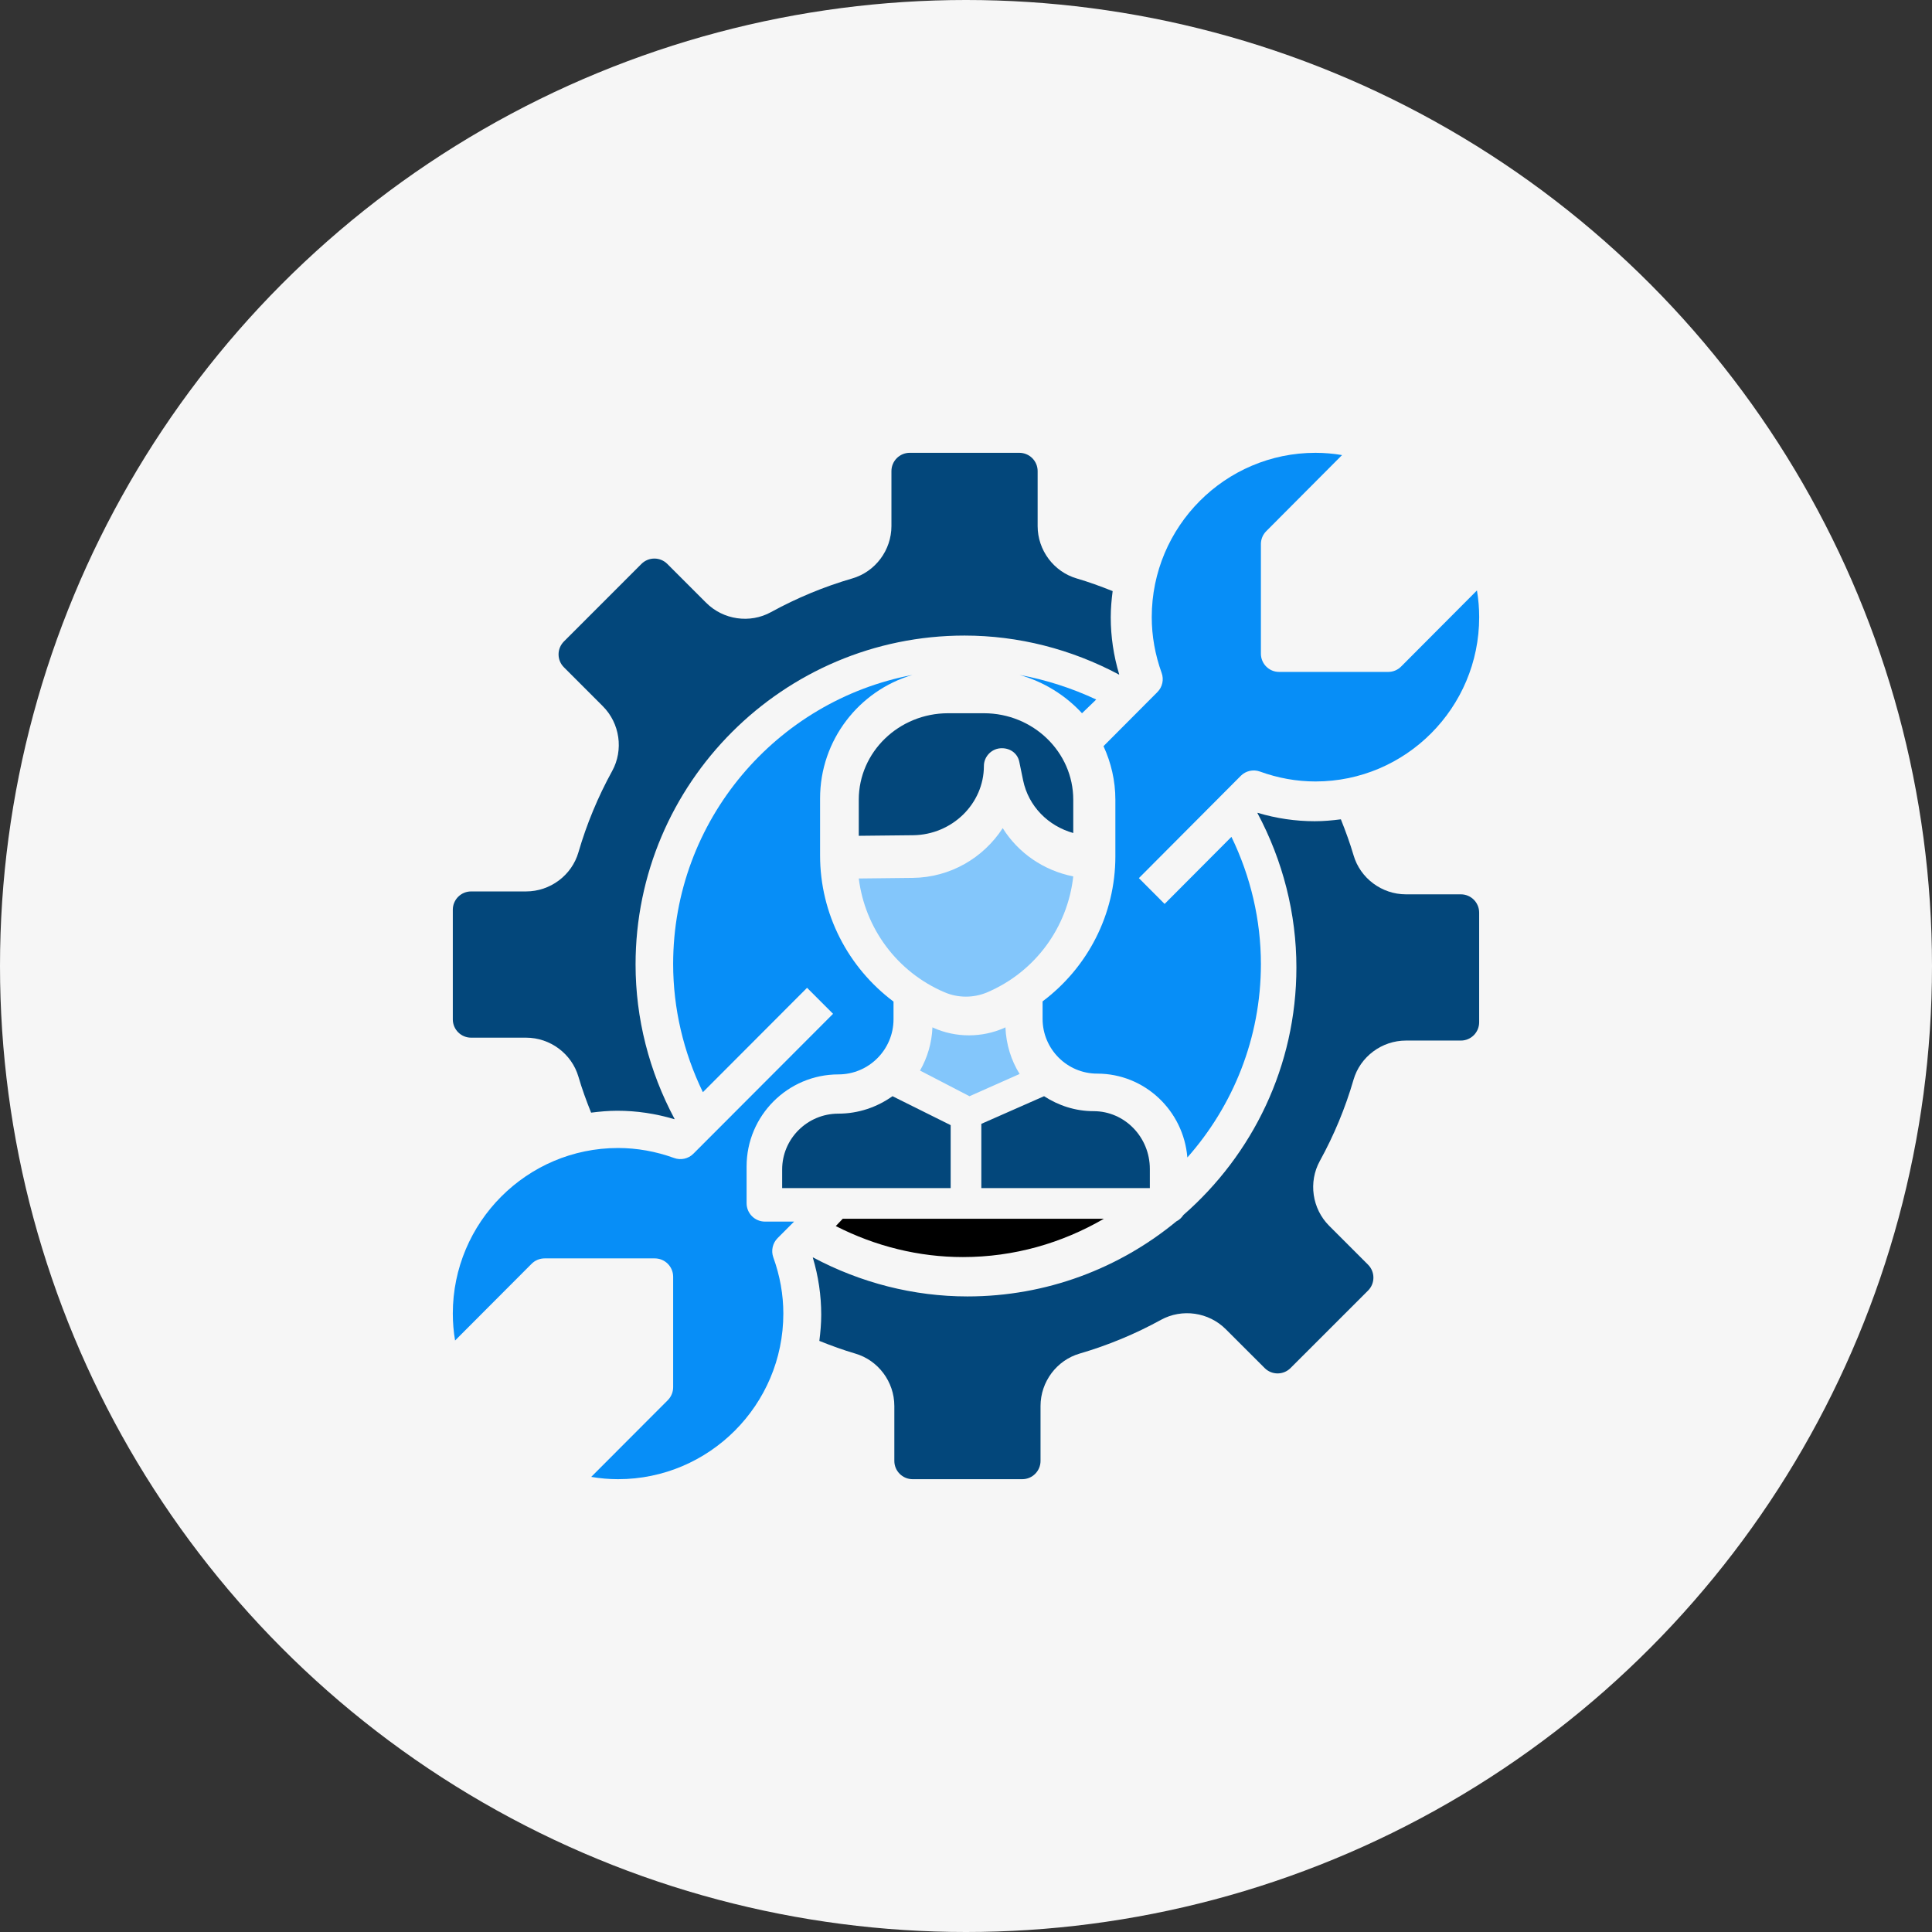 <svg width="64" height="64" viewBox="0 0 64 64" fill="none" xmlns="http://www.w3.org/2000/svg">
<rect x="0" y="0" width="64" height="64" fill="#333333" stroke="none"/>
<circle cx="32" cy="32" r="32" fill="#F6F6F6"/>
<path d="M38.09 38.721C38.09 37.667 37.255 36.809 36.229 36.809C35.624 36.809 35.064 36.623 34.586 36.313L32.508 37.229V39.358H38.09V38.721Z" fill="#03477B"/>
<path d="M33.306 34.031C33.295 34.036 33.285 34.043 33.275 34.048C32.901 34.214 32.499 34.297 32.097 34.297C31.696 34.297 31.294 34.214 30.92 34.048C30.909 34.043 30.899 34.036 30.889 34.03C30.867 34.553 30.72 35.039 30.477 35.464L32.116 36.314L33.776 35.576C33.495 35.127 33.33 34.598 33.306 34.031Z" fill="#83C6FB"/>
<path d="M31.29 32.871C31.74 33.063 32.255 33.063 32.705 32.871C34.296 32.192 35.366 30.718 35.553 29.032C34.574 28.838 33.733 28.259 33.216 27.433C32.58 28.415 31.482 29.067 30.237 29.081L28.448 29.101C28.656 30.758 29.721 32.201 31.29 32.871Z" fill="#83C6FB"/>
<path d="M27.686 40.615C29.001 41.286 30.44 41.642 31.897 41.642C33.59 41.642 35.181 41.179 36.567 40.373H27.917L27.686 40.615Z" fill="black"/>
<path d="M31.408 23.627C29.776 23.627 28.448 24.912 28.448 26.491V27.687L30.247 27.668C31.541 27.653 32.593 26.624 32.593 25.373C32.593 25.079 32.823 24.818 33.126 24.789C33.44 24.76 33.706 24.944 33.765 25.233L33.892 25.85C34.07 26.708 34.72 27.361 35.553 27.595V26.491C35.553 24.912 34.225 23.627 32.593 23.627H31.408Z" fill="#03477B"/>
<path d="M15.605 34.374H17.426C18.227 34.374 18.941 34.908 19.163 35.672C19.276 36.061 19.421 36.459 19.581 36.858C19.866 36.822 20.154 36.795 20.449 36.795C21.085 36.795 21.72 36.889 22.34 37.075L22.347 37.068C21.503 35.49 21.054 33.733 21.054 31.952C21.054 25.943 25.943 21.054 31.952 21.054C33.732 21.054 35.49 21.503 37.069 22.347L37.075 22.341C36.889 21.721 36.795 21.086 36.795 20.449C36.795 20.154 36.821 19.866 36.858 19.581C36.457 19.421 36.058 19.276 35.671 19.163C34.907 18.941 34.373 18.227 34.373 17.425V15.605C34.373 15.272 34.102 15 33.768 15H30.135C29.801 15 29.53 15.272 29.53 15.605V17.425C29.53 18.226 28.996 18.941 28.231 19.162C27.3 19.433 26.395 19.808 25.541 20.277C24.844 20.661 23.96 20.535 23.393 19.968L22.105 18.68C21.868 18.444 21.486 18.444 21.249 18.68L18.681 21.249C18.567 21.364 18.503 21.516 18.503 21.677C18.503 21.839 18.567 21.991 18.681 22.105L19.969 23.394C20.535 23.96 20.662 24.844 20.278 25.542C19.809 26.394 19.433 27.3 19.162 28.232C18.941 28.996 18.227 29.53 17.426 29.53H15.605C15.271 29.53 15 29.802 15 30.136V33.768C15 34.102 15.271 34.374 15.605 34.374Z" fill="#03477B"/>
<path d="M17.611 41.864C17.725 41.75 17.88 41.686 18.041 41.686H21.691C22.027 41.686 22.299 41.959 22.299 42.295V45.952C22.299 46.114 22.235 46.269 22.121 46.383L19.585 48.924C19.88 48.974 20.178 49 20.474 49C23.493 49 25.949 46.539 25.949 43.514C25.949 42.887 25.837 42.26 25.617 41.652C25.537 41.43 25.593 41.181 25.759 41.014L26.305 40.467H25.341C25.004 40.467 24.732 40.194 24.732 39.857V38.639C24.732 36.958 26.097 35.591 27.774 35.591C28.78 35.591 29.599 34.771 29.599 33.763V33.179C28.094 32.051 27.166 30.277 27.166 28.337V26.449C27.166 24.514 28.459 22.878 30.224 22.358C25.72 23.21 22.299 27.177 22.299 31.934C22.299 33.403 22.64 34.855 23.284 36.18L26.735 32.722L27.596 33.584L22.97 38.218C22.804 38.386 22.553 38.441 22.333 38.361C21.726 38.141 21.1 38.029 20.474 38.029C17.456 38.029 15 40.49 15 43.514C15 43.812 15.025 44.11 15.075 44.406L17.611 41.864Z" fill="#078EF7"/>
<path d="M38.341 22.925L36.555 24.718C36.804 25.259 36.948 25.858 36.948 26.492V28.367C36.948 30.292 36.028 32.053 34.537 33.172V33.751C34.537 34.751 35.348 35.565 36.345 35.565C37.922 35.565 39.206 36.792 39.333 38.343C40.843 36.635 41.769 34.394 41.769 31.936C41.769 30.478 41.431 29.038 40.793 27.722L38.579 29.944L37.727 29.089L41.104 25.699C41.268 25.534 41.517 25.479 41.735 25.558C42.337 25.777 42.957 25.887 43.576 25.887C46.567 25.887 49 23.445 49 20.444C49 20.148 48.975 19.852 48.926 19.559L46.413 22.081C46.3 22.195 46.147 22.258 45.987 22.258H42.371C42.038 22.258 41.769 21.987 41.769 21.653V18.024C41.769 17.864 41.832 17.71 41.945 17.597L44.457 15.075C44.165 15.025 43.87 15 43.576 15C40.586 15 38.153 17.442 38.153 20.444C38.153 21.067 38.264 21.689 38.481 22.292C38.561 22.512 38.506 22.76 38.341 22.925Z" fill="#078EF7"/>
<path d="M36.314 23.173C35.506 22.794 34.652 22.52 33.776 22.358C34.585 22.588 35.297 23.034 35.843 23.627L36.314 23.173Z" fill="#078EF7"/>
<path d="M44.837 35.768C45.058 35.004 45.773 34.47 46.574 34.47H48.394C48.728 34.47 48.999 34.198 48.999 33.864V30.232C48.999 29.898 48.728 29.626 48.394 29.626H46.574C45.773 29.626 45.058 29.092 44.837 28.328C44.723 27.939 44.578 27.541 44.418 27.141C44.134 27.178 43.846 27.204 43.551 27.204C42.914 27.204 42.28 27.111 41.659 26.925L41.653 26.932C42.497 28.51 42.945 30.267 42.945 32.048C42.945 35.318 41.49 38.249 39.202 40.248C39.143 40.337 39.066 40.412 38.969 40.459C37.086 42.011 34.673 42.946 32.048 42.946C30.267 42.946 28.51 42.496 26.931 41.653L26.925 41.659C27.111 42.28 27.204 42.914 27.204 43.551C27.204 43.846 27.178 44.134 27.142 44.419C27.541 44.579 27.939 44.724 28.329 44.838C29.092 45.059 29.626 45.773 29.626 46.575V48.395C29.626 48.728 29.897 49 30.232 49H33.864C34.198 49 34.469 48.728 34.469 48.395V46.575C34.469 45.774 35.004 45.059 35.768 44.838C36.7 44.566 37.606 44.191 38.458 43.722C39.156 43.339 40.039 43.465 40.606 44.032L41.894 45.319C42.131 45.556 42.514 45.555 42.75 45.319L45.319 42.751C45.555 42.515 45.555 42.131 45.319 41.895L44.031 40.607C43.464 40.04 43.337 39.157 43.721 38.459C44.191 37.606 44.567 36.7 44.837 35.768Z" fill="#03477B"/>
<path d="M27.771 36.891C26.745 36.891 25.91 37.721 25.91 38.741V39.358H31.492V37.272L29.565 36.313C29.057 36.674 28.44 36.891 27.771 36.891Z" fill="#03477B"/>
</svg>
